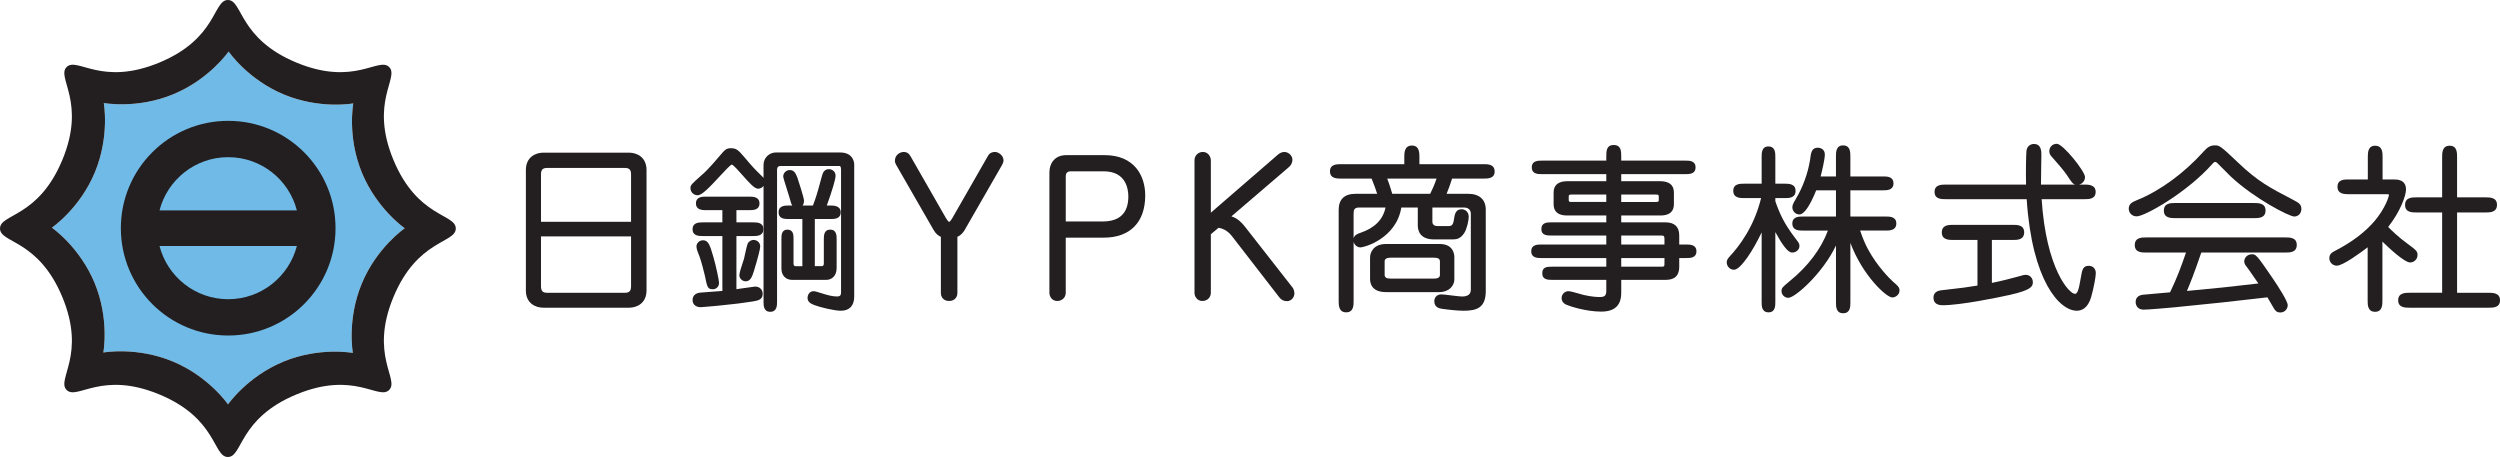 <?xml version="1.0" encoding="utf-8"?>
<!-- Generator: Adobe Illustrator 16.0.0, SVG Export Plug-In . SVG Version: 6.00 Build 0)  -->
<!DOCTYPE svg PUBLIC "-//W3C//DTD SVG 1.1//EN" "http://www.w3.org/Graphics/SVG/1.1/DTD/svg11.dtd">
<svg version="1.1" id="レイヤー_1" xmlns="http://www.w3.org/2000/svg" xmlns:xlink="http://www.w3.org/1999/xlink" x="0px"
	 y="0px" width="369.486px" height="67.542px" viewBox="0 0 369.486 67.542" enable-background="new 0 0 369.486 67.542"
	 xml:space="preserve">
<g>
	<path fill="#70BAE7" d="M52.215,15.284c0,0-4.893,0.903-10.249-1.315c-5.356-2.221-8.178-6.354-8.178-6.354
		s-2.824,4.098-8.179,6.315c-5.356,2.22-10.271,1.293-10.271,1.293s0.898,4.892-1.318,10.247c-2.22,5.355-6.354,8.178-6.354,8.178
		s4.097,2.821,6.318,8.177c2.215,5.357,1.288,10.276,1.288,10.276S20.165,51.2,25.52,53.42c5.358,2.218,8.179,6.35,8.179,6.35
		s2.823-4.095,8.179-6.317c5.356-2.215,10.274-1.289,10.274-1.289s-0.901-4.889,1.317-10.248c2.218-5.358,6.354-8.176,6.354-8.176
		s-4.097-2.825-6.318-8.178C51.285,20.203,52.215,15.284,52.215,15.284z"/>
	<path fill="#231F20" d="M52.215,15.284c0,0-0.93,4.919,1.29,10.277c2.221,5.353,6.318,8.178,6.318,8.178s-4.136,2.817-6.354,8.176
		c-2.218,5.359-1.317,10.248-1.317,10.248s-4.917-0.926-10.274,1.289c-5.356,2.223-8.179,6.317-8.179,6.317s-2.821-4.132-8.179-6.35
		c-5.355-2.22-10.248-1.318-10.248-1.318s0.927-4.919-1.288-10.276c-2.221-5.355-6.318-8.177-6.318-8.177s4.134-2.822,6.354-8.178
		c2.217-5.355,1.318-10.247,1.318-10.247s4.915,0.927,10.271-1.293c5.355-2.218,8.179-6.315,8.179-6.315s2.821,4.133,8.178,6.354
		C47.323,16.188,52.215,15.284,52.215,15.284 M0,33.771c0,2.196,5.674,1.59,9.221,10.149c3.546,8.565-0.928,12.16,0.625,13.714
		c1.552,1.554,5.135-2.889,13.698,0.657c8.562,3.547,7.94,9.251,10.136,9.251c2.198,0,1.574-5.704,10.137-9.251
		c8.563-3.546,12.145,0.896,13.698-0.657c1.554-1.554-2.92-5.148,0.625-13.714c3.547-8.56,9.222-7.953,9.222-10.149
		s-5.675-1.59-9.222-10.149c-3.546-8.565,0.928-12.16-0.625-13.711c-1.553-1.555-5.135,2.888-13.698-0.659
		C35.255,5.703,35.878,0,33.681,0c-2.196,0-1.574,5.703-10.136,9.251C14.981,12.798,11.398,8.355,9.846,9.91
		c-1.554,1.551,2.92,5.146-0.625,13.711C5.674,32.181,0,31.574,0,33.771z"/>
	<path fill="#231F20" d="M49.59,33.724c0,8.762-7.103,15.864-15.864,15.864s-15.864-7.103-15.864-15.864
		c0-8.763,7.102-15.864,15.864-15.864S49.59,24.961,49.59,33.724 M33.726,23.229c-4.886,0-8.981,3.341-10.151,7.863h20.302
		C42.708,26.569,38.612,23.229,33.726,23.229 M33.726,44.221c4.886,0,8.981-3.344,10.151-7.863H23.575
		C24.745,40.877,28.84,44.221,33.726,44.221"/>
</g>
<g>
	<path fill="#231F20" d="M92.955,22.561H80.32c-1.199,0-2.598,0.674-2.598,2.572v17.8c0,1.879,1.399,2.546,2.598,2.546h12.635
		c1.199,0,2.599-0.674,2.599-2.572V25.133C95.553,23.234,94.154,22.561,92.955,22.561z M93.267,34.94v7.363
		c0,0.687-0.258,0.967-0.888,0.967H80.844c-0.639,0-0.889-0.271-0.889-0.967V34.94H93.267z M79.955,32.784v-7.022
		c0-0.668,0.258-0.94,0.889-0.94h11.535c0.622,0,0.888,0.281,0.888,0.94v7.022H79.955z"/>
	<path fill="#231F20" d="M112.825,33.862c0-0.999-0.97-0.999-1.55-0.999h-2.435v-1.803h1.885c0.57,0,1.523,0,1.523-0.999
		c0-1-0.99-1-1.523-1h-6.345c-0.57,0-1.522,0-1.522,1c0,0.999,0.991,0.999,1.522,0.999h2.383v1.803h-2.855
		c-0.58,0-1.549,0-1.549,1.025c0,0.999,0.97,0.999,1.549,0.999h2.855v8.113c-0.358,0.03-1.007,0.077-1.639,0.123
		c-0.683,0.049-1.345,0.097-1.598,0.121c-0.731,0.053-1.168,0.465-1.168,1.103c0,0.629,0.475,1.052,1.183,1.052
		c0.129,0,3.926-0.271,7.687-0.842l0.055-0.009c0.738-0.127,1.436-0.247,1.436-1.118c0-0.4-0.238-1.078-1.13-1.078
		c-0.066,0-0.476,0.058-1.992,0.278c-0.295,0.043-0.565,0.082-0.758,0.11v-7.854h2.435
		C111.854,34.888,112.825,34.888,112.825,33.862z"/>
	<path fill="#231F20" d="M104.19,40.808c0.326,1.609,0.394,1.944,1.161,1.944c0.446,0,0.919-0.332,0.919-0.946
		c0-0.362-0.443-2.476-0.794-3.678l-0.015-0.052c-0.526-1.814-0.744-2.565-1.553-2.565c-0.625,0-0.972,0.514-0.972,0.868
		c0,0.307,0.037,0.516,0.434,1.495c0.25,0.626,0.694,2.362,0.801,2.846L104.19,40.808z"/>
	<path fill="#231F20" d="M123.651,39.604v-4.221c0-0.54,0-1.445-0.947-1.445c-0.946,0-0.946,0.905-0.946,1.445V39
		c0,0.177-0.124,0.338-0.26,0.338h-1.072v-6.967h2.305c0.569,0,1.522,0,1.522-0.999s-1.106-0.999-1.522-0.999h-0.536
		c0.804-2.215,1.299-3.889,1.299-4.401c0-0.671-0.569-0.973-0.974-0.973c-0.781,0-0.949,0.642-1.096,1.205
		c-0.674,2.495-0.797,2.887-1.279,4.169h-1.52c0.131-0.186,0.202-0.434,0.202-0.731c0-0.407-0.916-3.213-0.958-3.326
		c-0.234-0.609-0.455-1.186-1.142-1.186c-0.528,0-0.974,0.434-0.974,0.946c0,0.143,0.136,0.598,0.573,1.985
		c0.218,0.694,0.444,1.412,0.536,1.77c0.045,0.157,0.104,0.365,0.227,0.542h-0.494c-0.57,0-1.523,0-1.523,0.999
		s0.917,0.999,1.523,0.999h1.989v6.967h-1.02c-0.106,0-0.286-0.047-0.286-0.363v-3.671c0-0.511,0-1.366-0.894-1.366
		s-0.894,0.855-0.894,1.366v4.404c0,0.99,0.633,1.655,1.576,1.655h5.06C122.887,41.363,123.651,40.819,123.651,39.604z"/>
	<path fill="#231F20" d="M110.505,36.003c-0.104,0.23-0.287,1.052-0.464,1.874l-0.073,0.338c-0.025,0.086-0.077,0.24-0.141,0.433
		c-0.312,0.932-0.588,1.795-0.546,2.133c0.037,0.332,0.377,0.792,0.919,0.792c0.683,0,0.928-0.594,1.2-1.436
		c0.65-2.142,0.953-3.327,0.953-3.731c0-0.585-0.504-0.947-0.973-0.947C111.103,35.458,110.708,35.599,110.505,36.003z"/>
	<path fill="#231F20" d="M124.172,22.534h-9.515c-0.871,0-1.812,0.703-1.812,1.839v1.918c-0.052-0.071-0.104-0.123-0.137-0.156
		c-1.329-1.303-1.354-1.327-2.687-2.896l-0.058-0.067c-0.822-0.946-1.099-1.266-1.939-1.266c-0.704,0-0.919,0.255-1.631,1.099
		c-1.766,2.097-2.429,2.649-2.652,2.836l-0.108,0.097c-1.438,1.283-1.587,1.417-1.587,1.87c0,0.649,0.545,1.052,1.051,1.052
		c0.637,0,1.697-1.096,3.242-2.767c0.709-0.768,1.593-1.723,1.815-1.769c0.223,0.028,0.981,0.89,1.535,1.519
		c1.121,1.273,1.839,2.047,2.348,2.047c0.306,0,0.618-0.148,0.81-0.416v17.111c0,0.56,0,1.497,0.999,1.497
		c0.998,0,0.998-0.974,0.998-1.497V25.002c0-0.005,0.006-0.469,0.496-0.469h8.729c0.154,0,0.233,0.184,0.233,0.547v18.167
		c0,0.407-0.174,0.573-0.6,0.573c-0.67,0-1.521-0.25-1.62-0.28c-0.417-0.117-0.746-0.222-1.005-0.304
		c-0.41-0.13-0.636-0.202-0.808-0.202c-0.751,0-0.92,0.721-0.92,0.974c0,0.678,0.569,0.905,1.03,1.09
		c0.895,0.333,2.928,0.826,3.902,0.826c1.269,0,1.968-0.746,1.968-2.1V24.241C126.246,24.225,126.223,22.534,124.172,22.534z"/>
	<path fill="#231F20" d="M147.054,22.456c-0.304,0-0.745,0.063-1.05,0.605l-5.241,9.146c-0.153,0.263-0.359,0.576-0.472,0.576
		c-0.053,0-0.162,0-0.498-0.574l-5.242-9.148c-0.233-0.407-0.551-0.605-0.972-0.605c-0.53,0-1.313,0.409-1.313,1.287
		c0,0.255,0.068,0.424,0.186,0.631l5.533,9.623c0.398,0.671,0.765,0.872,1.072,1.003v8.3c0,0.589,0.373,1.183,1.208,1.183
		c0.852,0,1.234-0.594,1.234-1.183v-8.303c0.265-0.119,0.686-0.349,1.073-1.002l5.533-9.624c0.129-0.233,0.21-0.484,0.21-0.654
		C148.316,22.959,147.557,22.456,147.054,22.456z"/>
	<path fill="#231F20" d="M163.251,22.928h-5.662c-1.538,0-2.493,1.006-2.493,2.625V43.3c0,0.386,0.282,1.183,1.156,1.183
		c0.719,0,1.261-0.52,1.261-1.209v-8.149h5.607c3.9,0,6.138-2.275,6.138-6.242C169.258,26.004,167.68,22.928,163.251,22.928z
		 M166.762,29.039c0,2.45-1.278,3.692-3.799,3.692h-5.45v-6.707c0-0.322,0.132-0.705,0.757-0.705h4.85
		C166.407,25.319,166.762,27.921,166.762,29.039z"/>
	<path fill="#231F20" d="M184.075,33.603c-0.796-1.041-1.471-1.439-2.077-1.629l8.466-7.253c0.35-0.286,0.55-0.689,0.55-1.108
		c0-0.605-0.576-1.156-1.209-1.156c-0.325,0-0.687,0.184-0.899,0.366l-9.95,8.609v-7.74c0-0.498-0.375-1.235-1.182-1.235
		c-0.693,0-1.235,0.543-1.235,1.235V43.3c0,0.477,0.367,1.183,1.156,1.183c0.828,0,1.261-0.608,1.261-1.209v-8.656l1.137-0.952
		c0.954,0.143,1.596,0.737,1.97,1.219l6.996,9.041c0.289,0.388,0.674,0.584,1.141,0.584c0.66,0,1.104-0.585,1.104-1.131
		c0-0.312-0.11-0.685-0.256-0.864L184.075,33.603z"/>
	<path fill="#231F20" d="M219.267,24.265h-9.486v-1.02c0-0.648,0-1.733-1.104-1.733c-1.13,0-1.13,1.085-1.13,1.733v1.02h-9.355
		c-0.609,0-1.629,0-1.629,1.052c0,1.078,1.02,1.078,1.629,1.078h4.521l0.102,0.256c0.316,0.81,0.443,1.131,0.722,1.992h-3.168
		c-1.672,0-2.521,0.804-2.521,2.389v13.422c0,0.639,0,1.707,1.104,1.707s1.104-1.027,1.104-1.707v-8.708
		c0.116,0.465,0.535,0.82,1.019,0.82c0.525,0,5.281-1.29,6.031-5.898h2.434v2.645c0,0.774,0.314,2.074,2.416,2.074h2.673
		c0.625,0,1.232-0.076,1.806-0.992c0.363-0.584,0.635-1.822,0.635-2.34c0-0.829-0.629-1.131-1.051-1.131
		c-0.916,0-1.032,0.789-1.154,1.624c-0.129,0.866-0.493,0.866-0.812,0.866h-1.572c-0.784,0-0.784-0.51-0.784-0.678v-2.068h4.663
		c0.971,0,1.02,0.74,1.02,0.889v11.246c0,0.686-0.428,1.019-1.308,1.019c-0.247,0-0.968-0.088-1.606-0.165
		c-0.654-0.08-1.221-0.149-1.435-0.149c-0.831,0-1.052,0.654-1.052,1c0,0.943,0.796,1.076,1.1,1.127
		c0.952,0.141,2.377,0.291,3.256,0.291c2.008,0,3.253-0.492,3.253-2.938V30.979c0-1.484-0.946-2.336-2.597-2.336h-3.193
		c0.311-0.75,0.591-1.533,0.808-2.248h4.665c0.609,0,1.629,0,1.629-1.052C220.896,24.265,219.876,24.265,219.267,24.265z
		 M212.315,26.395c-0.328,0.98-0.603,1.55-0.941,2.248h-5.605c-0.271-0.935-0.482-1.557-0.743-2.248H212.315z M200.055,35.223
		v-3.615c0-0.65,0.124-0.94,0.862-0.94h3.859c-0.379,1.8-1.605,3.029-3.744,3.754C200.705,34.53,200.187,34.704,200.055,35.223z"/>
	<path fill="#231F20" d="M214.944,41.308v-3.33c0-0.32-0.104-1.916-2.152-1.916h-7.943c-1.864,0-2.361,1.254-2.361,1.995v3.172
		c0,0.726,0.307,1.943,2.361,1.943h7.891C214.171,43.172,214.944,42.211,214.944,41.308z M205.504,41.173
		c-0.612,0-0.862-0.166-0.862-0.573v-1.94c0-0.157,0-0.573,0.862-0.573h6.45c0.611,0,0.86,0.166,0.86,0.573v1.94
		c0,0.157,0,0.573-0.86,0.573H205.504z"/>
	<path fill="#231F20" d="M249.226,36.14h-1.045V34.78c0-1.254-0.699-1.917-2.021-1.917h-6.551v-1.017h5.738
		c0.508,0,2.048,0,2.048-1.681v-1.704c0-1.115-0.689-1.681-2.048-1.681h-5.738v-1.042h9.46c0.606,0,1.524,0,1.524-1
		c0-0.999-0.918-0.999-1.524-0.999h-9.46v-0.626c0-0.709,0-1.681-1.104-1.681c-1.104,0-1.104,0.932-1.104,1.681v0.626h-9.486
		c-0.606,0-1.524,0-1.524,0.999c0,1,0.918,1,1.524,1h9.486v1.042h-5.737c-1.359,0-2.049,0.565-2.049,1.681v1.704
		c0,1.681,1.541,1.681,2.049,1.681h5.737v1.017h-8.124c-0.586,0-1.471,0-1.471,0.999c0,0.947,0.885,0.947,1.471,0.947h8.124v1.33
		h-9.592c-0.56,0-1.497,0-1.497,0.999c0,1,0.938,1,1.497,1h9.592v1.278h-7.967c-0.736,0-1.497,0-1.497,0.973
		c0,0.974,0.865,0.974,1.497,0.974h7.967v1.647c0,0.752-0.334,0.889-0.993,0.889c-0.307,0-1.155-0.03-2.36-0.308
		c-0.076-0.02-0.225-0.062-0.409-0.115c-0.811-0.233-1.562-0.442-1.845-0.442c-0.541,0-0.999,0.47-0.999,1.025
		c0,0.286,0.111,0.683,0.646,0.953c0.486,0.229,2.931,1.043,5.229,1.043c2.939,0,2.939-2.098,2.939-2.887v-1.806h6.394
		c0.707,0,2.179,0,2.179-1.943v-1.281h1.045c0.561,0,1.498,0,1.498-1C250.724,36.14,249.749,36.14,249.226,36.14z M239.608,36.14
		v-1.33h5.947c0.382,0,0.442,0.123,0.442,0.521v0.81H239.608z M245.998,38.139v0.704c0,0.542,0,0.574-0.521,0.574h-5.869v-1.278
		H245.998z M239.608,29.849v-1.095h5.108c0.354,0,0.442,0.03,0.442,0.312v0.472c0,0.249-0.043,0.312-0.442,0.312H239.608z
		 M232.292,29.849c-0.354,0-0.443-0.03-0.443-0.312v-0.472c0-0.249,0.043-0.312,0.443-0.312h5.108v1.095H232.292z"/>
	<path fill="#231F20" d="M279.879,41.717l-0.081-0.07c-0.584-0.517-2.379-2.365-3.65-4.688c-0.471-0.851-0.824-1.677-1.229-2.883
		h3.743c0.6,0,1.603,0,1.603-1.052c0-1.025-1.003-1.025-1.603-1.025h-5.188v-3.874h4.82c0.579,0,1.55,0,1.55-1.025
		s-0.971-1.025-1.55-1.025h-4.82v-2.959c0-0.609,0-1.629-1.078-1.629c-1.052,0-1.052,1.02-1.052,1.629v2.959h-2.265
		c0.258-1.021,0.621-2.572,0.621-3.247c0-0.791-0.672-1-1.025-1c-0.934,0-1.023,0.723-1.148,1.723l0.002,0.021
		c-0.004,0.011-0.012,0.053-0.025,0.125c-0.327,1.969-1.065,3.985-2.078,5.679c-0.453,0.746-0.529,0.993-0.529,1.264
		c0,0.561,0.479,1.052,1.025,1.052c0.702,0,1.544-1.199,2.504-3.565h2.919v3.874h-4.872c-0.59,0-1.576,0-1.576,1.025
		c0,1.052,0.986,1.052,1.576,1.052h3.682c-1.005,2.696-2.927,5.254-5.607,7.437c-1.083,0.898-1.25,1.037-1.25,1.499
		c0,0.617,0.52,1,1,1c1.037,0,5.154-3.71,7.048-7.734v8.387c0,0.608,0,1.628,1.052,1.628c1.078,0,1.078-0.979,1.078-1.628v-8.769
		c1.777,4.781,5.311,8.063,6.184,8.063c0.521,0,1.078-0.423,1.078-1.052C280.735,42.459,280.45,42.211,279.879,41.717z"/>
	<path fill="#231F20" d="M264.872,37.326c0.595,0,1.078-0.437,1.078-0.974c0-0.338-0.1-0.469-0.577-1.095l-0.122-0.161
		c-1.553-2.038-2.23-3.513-2.866-5.359v-0.459h1.36c0.648,0,1.629,0,1.629-1.078c0-1.052-1.02-1.052-1.629-1.052h-1.36v-3.955
		c0-0.579,0-1.55-1.025-1.55c-0.999,0-0.999,0.971-0.999,1.55v3.955h-2.566c-0.648,0-1.627,0-1.627,1.052
		c0,1.078,1.019,1.078,1.627,1.078h2.484c-1.045,4.302-3.324,7.214-4.605,8.58c-0.329,0.354-0.477,0.625-0.477,0.88
		c0,0.707,0.548,1.13,1.078,1.13c0.994,0,2.889-2.976,4.086-5.528V44.61c0,0.617,0,1.55,1.025,1.55c0.999,0,0.999-0.971,0.999-1.55
		v-10.31C263.333,36.014,264.177,37.326,264.872,37.326z"/>
	<path fill="#231F20" d="M308.726,39.285c-0.889,0-0.987,0.571-1.184,1.71l-0.022,0.121c-0.315,1.954-0.54,2.312-0.865,2.312
		c-0.823,0-4.247-3.658-4.911-13.992h6.328c0.658,0,1.654,0,1.654-1.078s-1.117-1.078-1.654-1.078h-0.795
		c0.458-0.112,0.876-0.521,0.876-1.124c0-0.826-3.245-4.905-4.172-4.905c-0.63,0-1.104,0.475-1.104,1.104
		c0,0.297,0.131,0.585,0.369,0.822l0.127,0.144c0.498,0.562,1.663,1.879,2.137,2.602c0.613,0.941,0.825,1.266,1.195,1.357h-5.059
		c-0.006-0.571,0.018-1.813,0.034-2.837c0.013-0.684,0.024-1.279,0.024-1.538c0-0.528,0-1.628-1.105-1.628
		c-0.484,0-1.036,0.323-1.103,1.034c-0.055,0.647-0.101,3.021-0.059,4.969h-11.894c-0.568,0-1.627,0-1.627,1.078
		s1.019,1.078,1.627,1.078h11.99c0.789,12.093,4.854,16.488,7.408,16.488c0.696,0,1.63-0.35,2.118-2.017
		c0.396-1.393,0.69-3.02,0.69-3.544C309.751,39.729,309.329,39.285,308.726,39.285z"/>
	<path fill="#231F20" d="M299.419,40.622c-0.248,0-0.354,0.011-1.131,0.244c-0.736,0.208-2.584,0.689-3.898,0.945v-6.347h3.064
		c0.68,0,1.706,0,1.706-1.131c0-1.104-1.026-1.104-1.706-1.104h-8.757c-0.68,0-1.707,0-1.707,1.131c0,1.104,1.068,1.104,1.707,1.104
		h3.562v6.737c-1.718,0.285-2.01,0.318-4.624,0.617l-0.758,0.087c-0.924,0.115-1.119,0.648-1.119,1.075c0,0.75,0.46,1.13,1.366,1.13
		c2.615,0,8.165-1.13,9.903-1.526c3.172-0.715,3.416-1.232,3.416-1.885C300.444,41.17,300.061,40.622,299.419,40.622z"/>
	<path fill="#231F20" d="M338.809,29.479c-3.292-1.713-5.106-2.656-7.973-5.392v-0.001c-2.649-2.517-2.812-2.602-3.476-2.602
		c-0.667,0-1.081,0.229-1.705,0.936c-2.867,3.184-6.421,5.782-9.755,7.13l-0.05,0.021c-0.662,0.279-1.234,0.521-1.234,1.275
		c0,0.548,0.415,1.13,1.184,1.13c1.195,0,7.478-3.545,11.217-7.798c0.172-0.174,0.254-0.25,0.371-0.25
		c0.101,0,0.208,0.062,0.342,0.194c0.25,0.271,1.189,1.2,1.695,1.698l0.309,0.305c3.467,3.232,8.6,5.877,9.346,5.877
		c0.521,0,1.051-0.389,1.051-1.13C340.13,30.176,339.716,29.958,338.809,29.479z"/>
	<path fill="#231F20" d="M333.127,32.24c0.681,0,1.708,0,1.708-1.131c0-1.104-1.068-1.104-1.708-1.104h-11.639
		c-0.669,0-1.681,0-1.681,1.13c0,1.104,1.052,1.104,1.681,1.104H333.127z"/>
	<path fill="#231F20" d="M337.741,35.091h-20.526c-0.68,0-1.706,0-1.706,1.131c0,1.104,1.026,1.104,1.706,1.104h5.864
		c-0.683,1.988-1.312,3.725-2.358,5.878c-1.344,0.128-3.601,0.329-4.01,0.357c-0.886,0.11-1.072,0.646-1.072,1.075
		c0,0.521,0.312,1.13,1.184,1.13c0.667,0,3.204-0.227,4.287-0.323l0.216-0.019c4.576-0.439,9.214-0.937,13.787-1.479l0.921,1.576
		c0.251,0.472,0.533,0.664,0.974,0.664c0.762,0,1.105-0.631,1.105-1.078c0-0.606-1.404-2.766-2.24-3.999
		c-2.396-3.527-2.497-3.527-3.06-3.527c-0.707,0-1.13,0.548-1.13,1.077c0,0.32,0.26,0.648,0.334,0.734
		c0.246,0.314,0.404,0.543,1.43,2.029l0.327,0.475c-4.89,0.571-5.71,0.648-10.439,1.093l-0.12,0.012
		c0.407-0.956,1.053-2.52,2.123-5.676h12.404c0.68,0,1.707,0,1.707-1.131C339.448,35.091,338.421,35.091,337.741,35.091z"/>
	<path fill="#231F20" d="M367.806,43.271h-4.663V31.401h4.165c0.69,0,1.733,0,1.733-1.131c0-1.104-1.043-1.104-1.733-1.104h-4.165
		v-5.922c0-0.68,0-1.707-1.104-1.707s-1.104,1.068-1.104,1.707v5.922h-3.771c-0.68,0-1.708,0-1.708,1.13
		c0,1.104,1.028,1.104,1.708,1.104h3.771v11.869h-4.82c-0.587,0-1.681,0-1.681,1.104c0,1.104,1.052,1.104,1.681,1.104h11.692
		c0.669,0,1.681,0,1.681-1.104C369.486,43.271,368.393,43.271,367.806,43.271z"/>
	<path fill="#231F20" d="M357.297,37.689c0-0.566-0.196-0.713-1.478-1.667l-0.104-0.077c-1.154-0.842-2.239-1.863-2.755-2.407
		c1.795-2.278,2.633-4.629,2.633-5.521c0-1.498-1.307-1.498-1.863-1.498h-1.598v-3.3c0-0.629,0-1.681-1.104-1.681
		c-1.078,0-1.078,1.052-1.078,1.681v3.3h-2.802c-0.669,0-1.681,0-1.681,1.078c0,1.104,1.052,1.104,1.681,1.104h5.61
		c0.311,0,0.311,0.021,0.311,0.102c0,0.277-0.561,2.023-2.15,3.898c-1.422,1.651-3.384,3.125-5.831,4.379
		c-0.509,0.254-0.825,0.523-0.825,1.081c0,0.531,0.422,1.104,1.104,1.104c0.916,0,3.567-1.958,4.559-2.716V44.4
		c0,0.669,0,1.681,1.104,1.681c1.078,0,1.078-1.052,1.078-1.681v-8.69c0.906,0.886,3.242,3.084,4.112,3.084
		C356.739,38.794,357.297,38.35,357.297,37.689z"/>
</g>
</svg>
